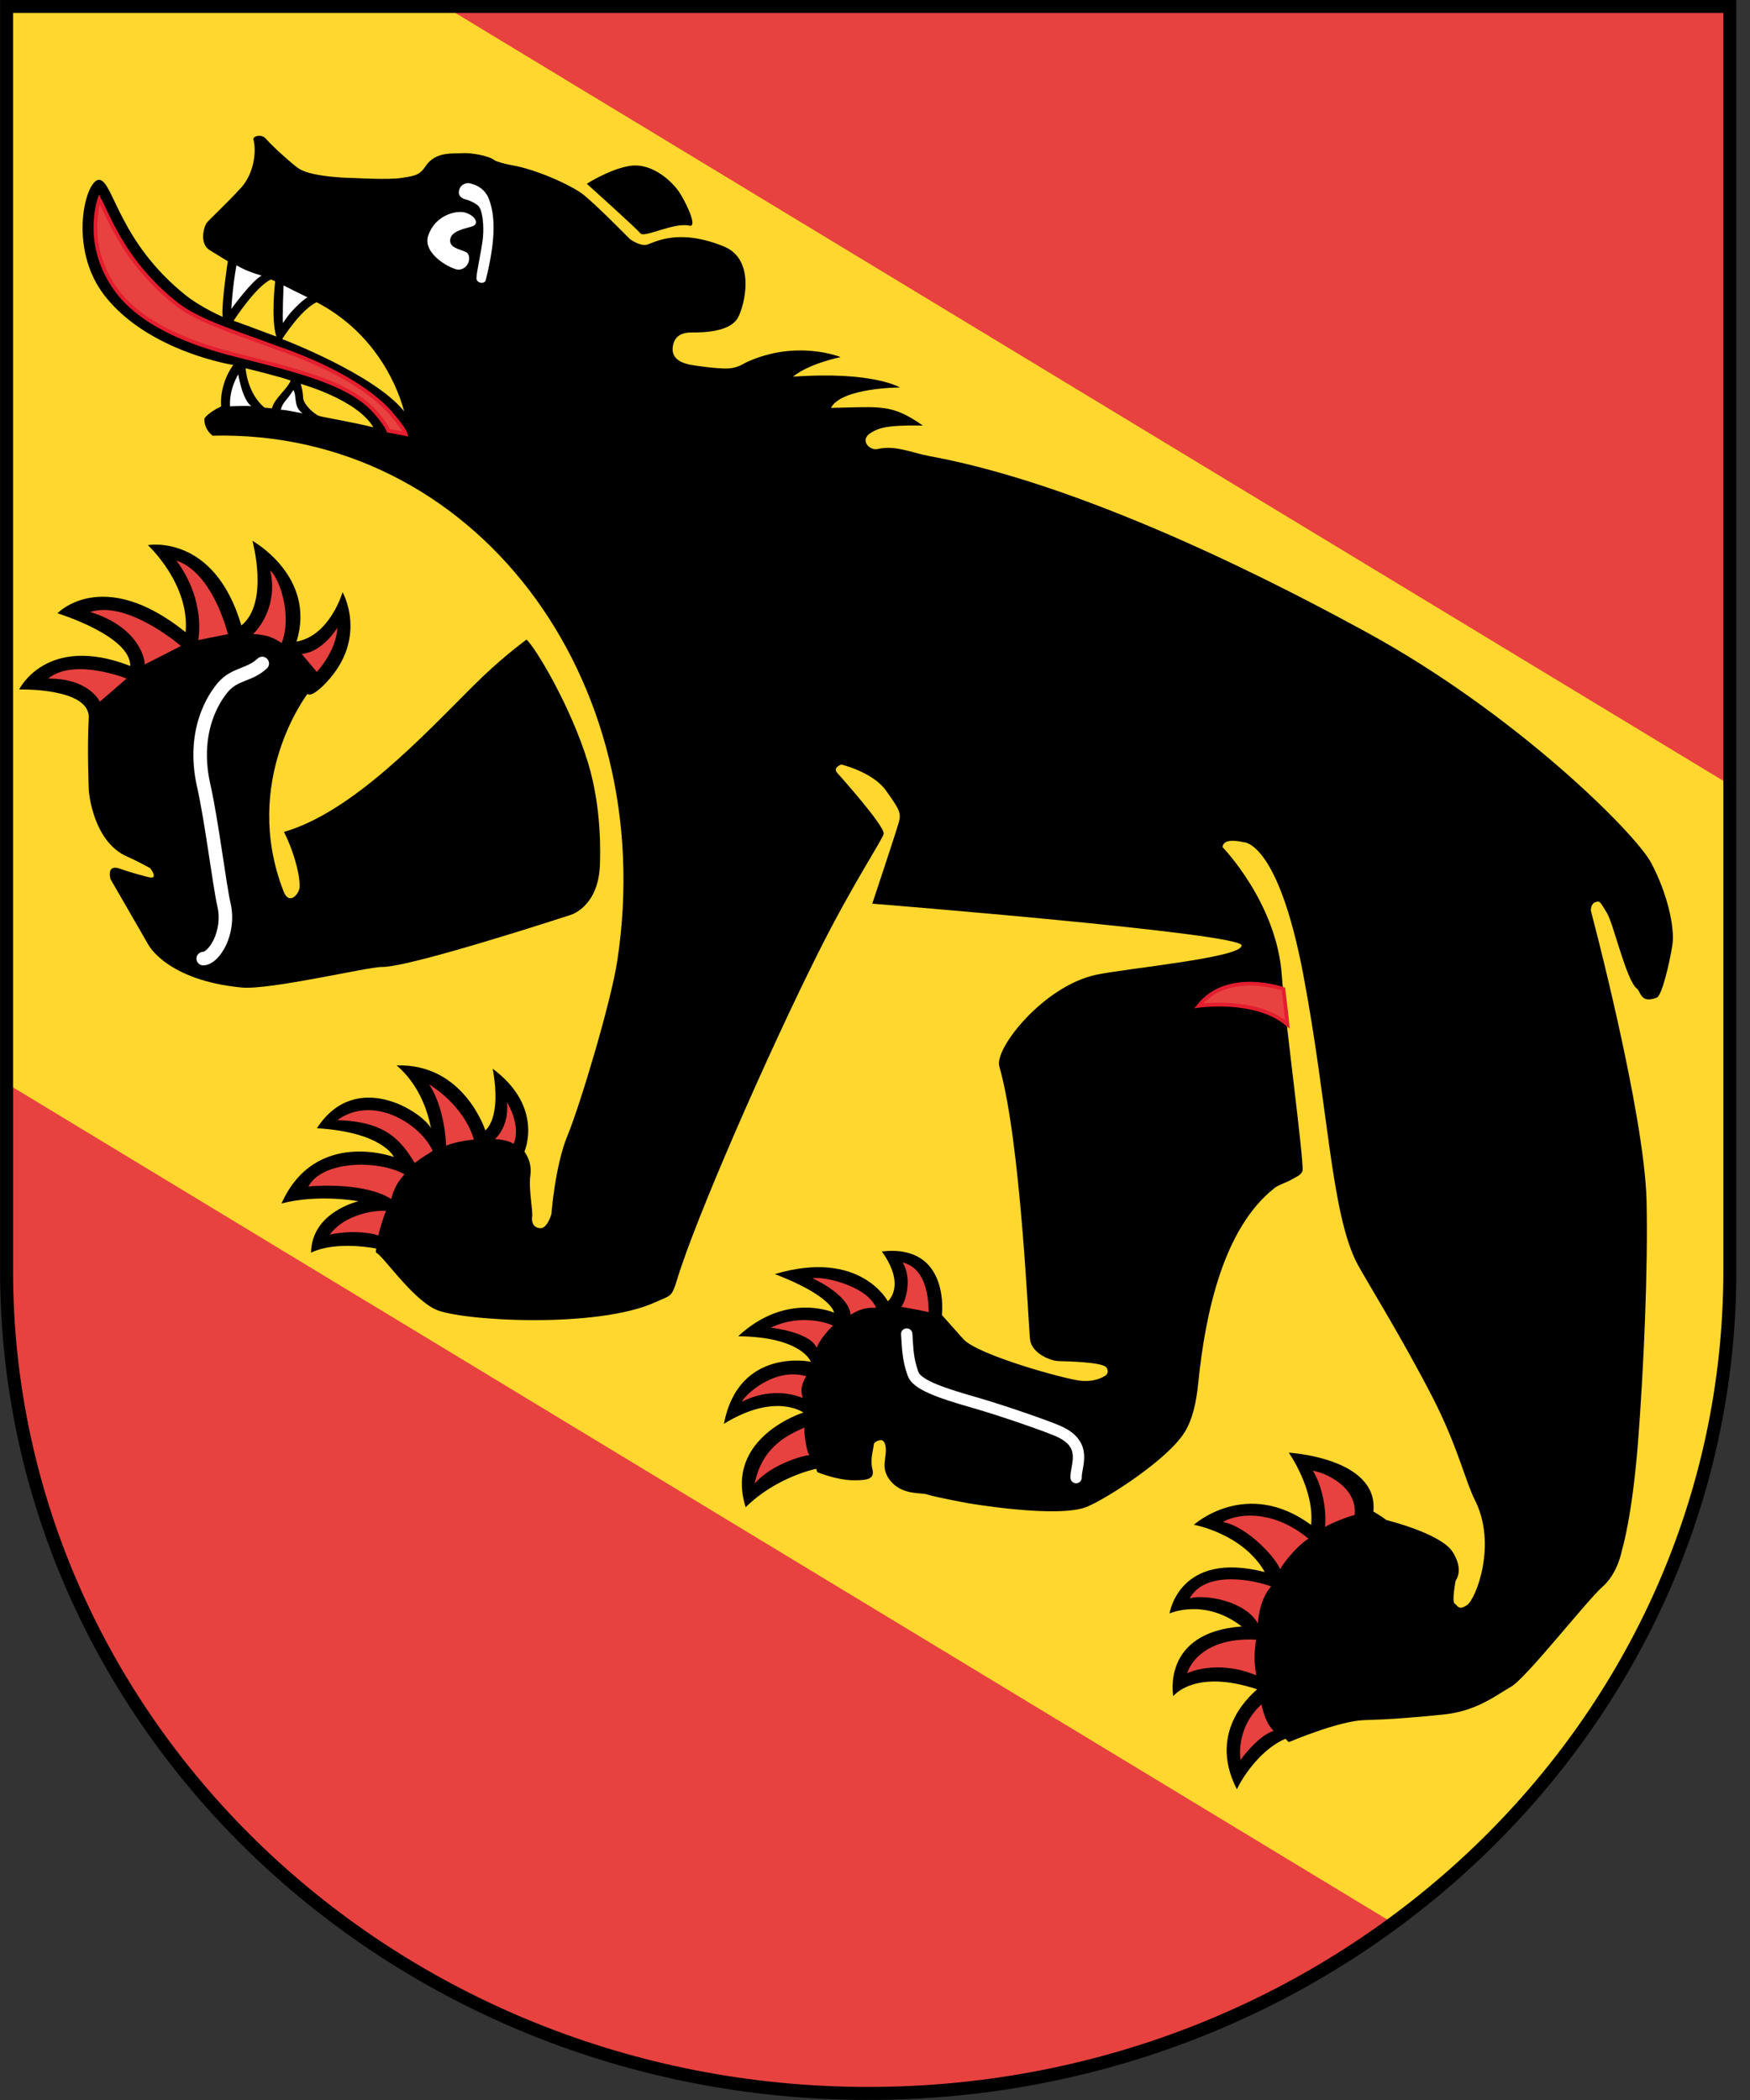 <svg width="50" height="60" viewBox="0 0 50 60" fill="none" xmlns="http://www.w3.org/2000/svg">
<rect x="0" y="0" width="50" height="60" fill="#333333" stroke="none"/>
<g clip-path="url(#clip0_394_6081)">
<path d="M24.791 0.184H49.424V36.308C49.424 49.289 38.404 59.813 24.806 59.813C11.211 59.813 0.188 49.289 0.188 36.308V0.184H24.791Z" fill="#FFD72E"/>
<path d="M47.173 24.648C46.714 23.793 43.291 20.376 39.02 18.051C37.138 17.025 31.318 13.903 26.551 13.03C26.035 12.935 25.587 12.71 25.067 12.83C24.851 12.88 24.528 12.568 24.9 12.355C25.104 12.237 25.312 12.139 26.368 12.159C25.47 11.531 25.172 11.627 23.741 11.654C24.046 11.072 25.712 11.071 25.712 11.071C25.712 11.071 24.945 10.598 22.658 10.763C23.121 10.381 24.018 10.203 24.018 10.203C24.018 10.203 22.77 9.691 21.337 10.346C21.221 10.399 21.085 10.511 20.806 10.528C20.527 10.544 19.835 10.445 19.721 10.421C19.61 10.395 19.172 10.319 19.221 9.918C19.267 9.517 19.612 9.509 19.7 9.501C19.786 9.489 20.819 9.566 21.087 9.071C21.269 8.735 21.61 7.419 20.678 7.04C19.347 6.499 18.675 6.945 18.476 6.992C18.274 7.037 17.999 6.832 17.999 6.832C17.999 6.832 16.972 5.788 16.639 5.539C16.305 5.291 15.347 4.844 14.618 4.719C14.457 4.693 14.17 4.614 14.126 4.577C13.96 4.439 13.412 4.36 13.218 4.376C12.975 4.396 12.447 4.314 12.162 4.744C11.981 5.017 11.84 5.025 11.477 5.083C11.114 5.142 10.159 5.088 10.159 5.088C10.159 5.088 8.927 5.082 8.529 4.811C8.344 4.684 7.77 4.168 7.613 3.981C7.46 3.795 7.218 3.908 7.239 3.977C7.333 4.322 7.259 4.95 6.892 5.359C6.47 5.821 5.994 6.259 5.911 6.361C5.826 6.462 5.689 6.955 5.984 7.142C6.278 7.326 6.509 7.464 6.509 7.464C6.509 7.464 6.32 8.685 6.361 9.052C6.083 8.934 5.6 8.673 5.309 8.439C3.402 6.911 3.243 5.203 2.848 5.138C2.454 5.074 1.913 7.082 2.999 8.46C4.255 10.055 6.665 10.428 6.665 10.428C6.665 10.428 6.272 10.926 6.317 11.611C5.898 11.819 5.841 11.961 5.841 11.961C5.841 11.961 5.805 12.233 6.073 12.448C13.506 12.274 18.877 19.342 17.635 27.461C17.456 28.639 16.57 31.585 16.216 32.441C15.859 33.297 15.754 34.688 15.754 34.688C15.754 34.688 15.636 35.121 15.419 35.091C15.208 35.061 15.195 34.89 15.202 34.78C15.24 34.618 15.095 33.983 15.153 33.584C15.213 33.189 14.983 32.904 14.983 32.904C14.983 32.904 15.555 31.634 14.077 30.535C14.341 31.974 13.866 32.295 13.866 32.295C13.866 32.295 13.253 30.377 11.332 30.441C12.162 31.149 12.288 32.169 12.318 32.241C12.081 31.78 10.171 30.517 9.054 32.235C10.941 32.349 11.254 33.057 11.254 33.057C11.254 33.057 9.007 32.23 8.043 34.385C9.115 34.107 10.241 34.322 10.241 34.322C10.241 34.322 8.903 34.624 8.887 35.791C9.621 35.435 10.763 35.676 10.763 35.676C10.763 35.676 10.73 35.676 10.742 35.789C10.922 35.846 11.75 37.084 12.439 37.411C13.129 37.737 17.056 37.974 18.734 37.202C19.159 37.006 19.187 37.084 19.346 36.559C19.866 34.834 21.929 30.114 23.377 27.224C24.346 25.282 25.245 23.94 25.249 23.818C25.256 23.579 24.058 22.235 23.92 22.081C23.784 21.928 24.038 21.843 24.038 21.843C24.038 21.843 24.945 22.061 25.317 22.592C25.691 23.123 25.757 23.218 25.679 23.5C25.599 23.784 24.922 25.819 24.922 25.819C24.922 25.819 35.404 26.659 35.472 27.006C35.544 27.355 32.199 27.664 31.323 27.85C29.817 28.169 28.404 29.958 28.551 30.466C29.162 32.578 29.382 37.872 29.43 38.273C29.482 38.675 30.019 38.876 30.225 38.888C30.429 38.897 31.515 38.907 31.617 39.078C31.715 39.249 31.56 39.316 31.56 39.316C31.56 39.316 31.318 39.491 30.886 39.451C30.454 39.414 27.937 38.716 27.526 38.262C27.117 37.805 26.912 37.573 26.912 37.573C26.912 37.573 27.158 35.532 25.195 35.756C25.901 36.742 25.367 37.179 25.367 37.179C25.367 37.179 24.579 35.675 22.139 36.403C23.788 37.035 23.831 37.505 23.831 37.505C23.831 37.505 22.476 36.896 21.091 38.178C22.919 38.199 23.166 38.907 23.166 38.907C23.166 38.907 21.104 38.48 20.684 40.68C22.155 39.773 22.953 40.358 22.953 40.358C22.953 40.358 20.679 41.068 21.304 43.064C22.194 42.188 23.319 41.966 23.319 41.966L23.35 42.06C23.35 42.06 23.889 42.288 24.379 42.294C24.869 42.3 24.988 42.224 24.922 41.955C24.857 41.686 24.96 41.381 24.965 41.278C24.972 41.176 25.146 41.148 25.146 41.148C25.146 41.148 25.256 41.123 25.293 41.281C25.377 41.633 25.11 41.922 25.455 42.326C25.801 42.729 26.335 42.639 26.503 42.702C26.671 42.763 27.608 42.94 27.608 42.94C27.608 42.94 30.238 43.4 31.068 43.046C31.656 42.797 33.38 41.686 33.85 40.915C34.079 40.541 34.178 40.061 34.234 39.534C34.436 37.512 34.956 35.087 36.419 33.941C36.532 33.85 36.77 33.783 36.896 33.705C37.037 33.62 37.163 33.589 37.216 33.452C37.256 33.133 36.703 29.012 36.623 27.869C36.482 25.8 34.93 24.204 34.93 24.204C34.93 24.204 34.93 24.068 35.098 24.034C35.266 23.996 35.534 24.064 35.534 24.064C35.534 24.064 36.508 24.022 37.233 27.828C37.956 31.632 38.025 34.679 38.785 36.119C39.018 36.554 40.082 38.268 40.94 39.943C41.649 41.328 41.859 42.3 42.145 42.871C42.778 44.132 42.168 45.686 41.918 45.857C41.666 46.029 41.649 45.869 41.562 45.817C41.472 45.761 41.592 45.154 41.592 45.154C41.592 45.154 41.838 44.861 41.501 44.336C41.159 43.809 39.617 43.432 39.617 43.432C39.617 43.432 39.388 43.267 39.239 43.187C39.397 41.65 36.822 41.505 36.822 41.505C36.822 41.505 37.565 42.555 37.46 43.569C35.609 42.21 34.11 43.565 34.11 43.565C34.11 43.565 35.508 43.811 36.137 44.916C33.683 44.288 33.416 46.099 33.416 46.099C33.416 46.099 34.412 45.646 35.477 46.47C33.168 46.641 33.522 48.462 33.522 48.462C33.522 48.462 34.125 47.668 35.917 48.266C35.883 48.319 34.445 49.386 35.34 51.124C35.55 50.674 36.089 49.944 36.73 49.678C36.795 49.76 36.806 49.755 36.827 49.774C36.827 49.774 38.253 49.166 38.98 49.146C39.708 49.126 40.303 49.082 41.245 48.986C42.187 48.888 42.731 48.446 43.173 48.192C43.614 47.939 45.347 45.719 45.787 45.335C46.228 44.95 46.34 44.296 46.34 44.296C46.34 44.296 46.63 43.367 46.798 41.236C46.966 39.102 47.09 36.167 47.044 34.298C46.979 31.754 45.452 26.015 45.452 26.015C45.452 26.015 45.446 25.824 45.583 25.776C45.724 25.729 45.719 25.777 45.91 26.081C46.098 26.381 46.464 28.011 46.769 28.248C46.888 28.339 46.868 28.685 47.337 28.504C47.482 28.449 47.7 27.522 47.78 27.017C47.864 26.504 47.631 25.503 47.173 24.648ZM7.743 7.985C7.799 8.006 7.861 8.038 7.861 8.038C7.861 8.038 7.736 9.126 7.895 9.615C7.22 9.36 6.675 9.164 6.675 9.164C6.675 9.164 7.317 8.172 7.743 7.985ZM7.771 11.665C7.744 11.667 7.667 11.655 7.557 11.646C7.06 11.235 7.017 10.522 7.017 10.522C7.017 10.522 8.118 10.79 8.304 10.875C8.215 11.108 7.825 11.402 7.771 11.665ZM9.122 11.885C8.986 11.842 8.675 11.56 8.662 11.377C8.65 11.127 8.591 10.968 8.591 10.968C8.591 10.968 10.2 11.41 10.668 12.209C10.014 12.047 9.258 11.928 9.122 11.885ZM8.063 9.687C8.063 9.687 8.591 8.849 9.046 8.635C10.562 9.424 11.289 10.789 11.548 11.755C10.707 10.694 8.063 9.687 8.063 9.687Z" fill="black"/>
<path d="M8.114 23.769C10.069 23.201 12.085 21.028 13.498 19.619C14.3 18.817 14.88 18.402 15.041 18.274C15.277 18.466 16.306 20.163 16.804 21.804C17.189 23.071 17.157 24.384 17.138 24.761C17.077 25.907 16.319 26.135 16.319 26.135C16.319 26.135 11.703 27.647 10.909 27.628C10.543 27.617 7.722 28.291 6.904 28.215C4.753 28.009 4.234 26.984 4.234 26.984L3.159 25.121C3.159 25.121 3.023 24.685 3.417 24.817C3.811 24.951 3.862 24.959 4.217 25.056C4.571 25.155 4.288 24.803 4.288 24.803C4.288 24.803 3.939 24.608 3.632 24.474C2.642 24.04 2.537 22.592 2.537 22.592C2.537 22.592 2.486 21.395 2.535 20.519C2.583 19.644 0.547 19.699 0.547 19.699C0.547 19.699 1.326 18.096 3.72 19.027C3.741 18.167 1.642 17.522 1.642 17.522C1.642 17.522 2.931 16.159 5.303 18.062C5.426 16.678 4.224 15.575 4.224 15.575C4.224 15.575 6.121 15.231 6.896 17.871C7.702 17.221 7.212 15.452 7.212 15.452C7.212 15.452 9.047 16.47 8.473 18.331C9.429 18.162 9.788 16.919 9.788 16.919C9.788 16.919 10.525 18.215 9.333 19.489C8.885 19.967 8.784 19.827 8.784 19.827C8.784 19.827 6.879 22.31 8.1 25.464C8.256 25.87 8.52 25.565 8.555 25.383C8.589 25.201 8.489 24.529 8.114 23.769Z" fill="black"/>
<path d="M16.766 5.251C16.766 5.251 18.167 6.509 18.298 6.669C18.413 6.804 19.257 6.345 19.695 6.447C19.963 6.51 19.553 5.693 19.385 5.456C19.216 5.222 18.656 4.63 17.98 4.742C17.405 4.838 16.766 5.251 16.766 5.251Z" fill="black"/>
<path d="M10.751 11.807C10.032 10.943 8.479 10.583 6.689 10.13C5.395 9.801 3.991 9.242 3.292 8.243C2.925 7.723 2.751 7.151 2.729 6.637C2.714 6.252 2.768 5.917 2.839 5.694C2.876 5.762 2.91 5.834 2.942 5.901C3.258 6.567 3.77 7.699 5.078 8.713C5.702 9.193 6.813 9.524 7.897 9.933C9.06 10.332 10.307 10.924 11.065 11.692C11.065 11.692 11.545 12.224 11.591 12.403C11.482 12.383 11.31 12.343 11.099 12.308C11.025 12.116 10.751 11.807 10.751 11.807Z" fill="#E7423F"/>
<path d="M10.751 11.807C10.032 10.943 8.479 10.583 6.689 10.13C5.395 9.801 3.991 9.242 3.292 8.243C2.925 7.723 2.751 7.151 2.729 6.637C2.714 6.252 2.768 5.917 2.839 5.694C2.876 5.762 2.91 5.834 2.942 5.901C3.258 6.567 3.77 7.699 5.078 8.713C5.702 9.193 6.813 9.524 7.897 9.933C9.06 10.332 10.307 10.924 11.065 11.692C11.065 11.692 11.545 12.224 11.591 12.403C11.482 12.383 11.31 12.343 11.099 12.308C11.025 12.116 10.751 11.807 10.751 11.807Z" stroke="#E41E2E" stroke-width="0.108"/>
<path d="M6.573 11.61C6.758 11.606 6.994 11.585 7.183 11.606C6.919 11.421 6.808 10.696 6.808 10.696C6.808 10.696 6.543 11.107 6.573 11.61Z" fill="white"/>
<path d="M8.023 11.707C8.207 11.716 8.337 11.756 8.646 11.809C8.374 11.628 8.487 11.291 8.381 11.144C8.192 11.452 8.076 11.484 8.023 11.707Z" fill="white"/>
<path d="M8.088 9.226C8.374 8.774 8.762 8.501 8.784 8.495C8.651 8.433 8.102 8.156 8.102 8.156C8.102 8.156 8.06 9.185 8.088 9.226Z" fill="white"/>
<path d="M6.609 8.826C6.609 8.826 7.211 7.999 7.476 7.875C7.064 7.754 6.893 7.657 6.756 7.579C6.64 8.218 6.609 8.826 6.609 8.826Z" fill="white"/>
<path d="M34.25 28.736C34.25 28.736 35.879 28.501 36.784 29.267C36.773 29.117 36.668 28.258 36.668 28.258C36.668 28.258 35.08 27.695 34.25 28.736Z" fill="#E7423F"/>
<path d="M34.25 28.736C34.25 28.736 35.879 28.501 36.784 29.267C36.773 29.117 36.668 28.258 36.668 28.258C36.668 28.258 35.08 27.695 34.25 28.736Z" stroke="#E41E2E" stroke-width="0.108"/>
<path d="M13.373 5.231C13.373 5.231 13.816 5.267 13.974 5.697C14.125 6.116 14.196 6.734 13.878 8.006C13.85 8.123 13.619 8.098 13.613 7.954C13.608 7.809 13.755 7.176 13.796 6.809C13.835 6.442 13.785 5.99 13.662 5.879C13.562 5.788 13.373 5.713 13.332 5.705C13.291 5.696 13.07 5.651 13.116 5.442C13.163 5.233 13.373 5.231 13.373 5.231Z" fill="white"/>
<path d="M13.477 6.473C13.699 6.412 13.601 6.184 13.327 6.085C13.053 5.984 12.429 6.145 12.235 6.732C12.056 7.268 12.925 7.712 13.104 7.704C13.412 7.691 13.492 7.283 13.307 7.199C13.126 7.113 12.837 7.083 12.862 6.846C12.886 6.609 13.256 6.537 13.477 6.473Z" fill="white"/>
<path d="M8.617 18.68C8.617 18.68 9.132 18.701 9.641 17.935C9.6 18.62 9.052 19.198 9.052 19.198L8.617 18.68Z" fill="#E7423F"/>
<path d="M1.375 19.388C2.119 18.784 3.617 19.387 3.617 19.387L2.853 20.048C2.853 20.047 2.545 19.379 1.375 19.388Z" fill="#E7423F"/>
<path d="M2.578 17.485C3.655 17.142 5.169 18.457 5.169 18.457C5.169 18.457 4.369 18.868 4.133 18.985C4.15 18.896 4.016 17.932 2.578 17.485Z" fill="#E7423F"/>
<path d="M5.039 16.015C6.099 16.376 6.511 18.119 6.511 18.119L5.663 18.288C5.662 18.288 5.902 17.179 5.039 16.015Z" fill="#E7423F"/>
<path d="M7.234 18.116C7.63 17.706 7.891 17.058 7.723 16.298C8.001 16.553 8.35 17.606 8.046 18.373C7.921 18.307 7.768 18.141 7.234 18.116Z" fill="#E7423F"/>
<path d="M14.675 32.68C14.528 32.589 14.299 32.549 14.141 32.547C14.581 32.125 14.484 31.491 14.484 31.491C14.484 31.491 14.903 32.155 14.675 32.68Z" fill="#E7423F"/>
<path d="M13.54 32.56C13.12 32.6 12.83 32.692 12.748 32.736C12.685 31.534 12.258 30.982 12.258 30.982C12.258 30.982 13.24 31.545 13.54 32.56Z" fill="#E7423F"/>
<path d="M12.36 32.882C12.146 33.035 12.185 32.974 11.849 33.228C11.454 32.583 11.024 32.04 9.633 32.005C10.693 31.246 12.049 32.156 12.36 32.882Z" fill="#E7423F"/>
<path d="M8.812 33.901C9.199 33.165 10.781 33.125 11.556 33.55C11.32 33.827 11.265 33.953 11.176 34.256C10.472 33.814 9.193 33.861 8.812 33.901Z" fill="#E7423F"/>
<path d="M9.422 35.274C9.947 34.574 11.012 34.572 11.029 34.604C10.995 34.65 10.811 35.226 10.811 35.302C10.759 35.268 10.176 35.116 9.422 35.274Z" fill="#E7423F"/>
<path d="M26.534 37.489C26.293 37.436 25.973 37.375 25.75 37.339C25.838 37.253 26.095 36.574 25.788 36.07C26.007 36.127 26.518 36.31 26.534 37.489Z" fill="#E7423F"/>
<path d="M24.301 37.565C24.602 37.379 24.799 37.356 25.033 37.367C24.759 36.711 23.447 36.452 23.219 36.525C23.364 36.59 24.264 37.031 24.301 37.565Z" fill="#E7423F"/>
<path d="M22.023 37.934C22.904 37.508 23.733 37.83 23.798 37.874C23.699 37.967 23.44 38.247 23.331 38.506C23.137 38.053 22.023 37.934 22.023 37.934Z" fill="#E7423F"/>
<path d="M21.195 40.05C21.265 39.882 22.098 39.055 23.033 39.319C22.889 39.576 22.866 39.726 22.936 39.943C22.024 39.576 21.226 40.04 21.195 40.05Z" fill="#E7423F"/>
<path d="M21.562 42.392C21.78 41.286 22.588 40.971 22.984 40.786C22.973 40.959 23.034 41.446 23.125 41.581C23.016 41.559 22.019 41.836 21.562 42.392Z" fill="#E7423F"/>
<path d="M38.704 43.284C38.424 43.36 38.01 43.533 37.861 43.626C37.911 42.96 37.701 42.31 37.508 42.02C37.827 42.064 38.788 42.464 38.704 43.284Z" fill="#E7423F"/>
<path d="M36.572 44.836C36.482 44.549 35.668 43.628 34.938 43.484C35.5 43.177 36.482 43.212 37.384 43.961C37.027 44.193 36.652 44.684 36.572 44.836Z" fill="#E7423F"/>
<path d="M33.992 45.665C34.458 44.83 35.908 45.167 36.319 45.327C36.141 45.521 35.981 45.858 35.939 46.385C35.581 45.745 34.454 45.546 33.992 45.665Z" fill="#E7423F"/>
<path d="M33.924 47.804C33.894 47.882 34.136 46.761 35.885 46.847C35.833 47.272 35.827 47.45 35.892 47.867C34.76 47.395 33.924 47.804 33.924 47.804Z" fill="#E7423F"/>
<path d="M35.444 50.285C35.444 50.285 35.283 49.39 36.044 48.696C36.121 49.078 36.237 49.301 36.389 49.451C35.924 49.603 35.444 50.285 35.444 50.285Z" fill="#E7423F"/>
<path d="M7.493 18.957C7.118 19.304 6.719 19.238 6.379 19.627C6.132 19.909 5.466 20.871 5.82 22.445C6.051 23.47 6.267 25.272 6.4 25.855C6.578 26.637 6.124 27.377 5.807 27.389" stroke="white" stroke-width="0.387" stroke-linecap="round" stroke-linejoin="round"/>
<path d="M25.906 38.115C25.937 38.566 25.937 38.829 26.084 39.245C26.188 39.546 26.77 39.769 27.88 40.084C28.559 40.279 29.817 40.71 30.21 40.878C31.116 41.262 30.731 41.877 30.746 42.217" stroke="white" stroke-width="0.324" stroke-linecap="round" stroke-linejoin="round"/>
<path d="M0.188 36.308C0.188 49.289 11.211 59.813 24.806 59.813C30.451 59.813 35.653 57.998 39.806 54.947L0.188 30.956V36.308Z" fill="#E7423F"/>
<path d="M49.422 0.184H24.788H12.703L49.422 22.421V0.184Z" fill="#E7423F"/>
<path d="M24.791 0.184H49.424V36.307C49.424 49.289 38.404 59.812 24.806 59.812C11.211 59.812 0.188 49.289 0.188 36.307V0.184H24.791Z" stroke="black" stroke-width="0.371"/>
</g>
<defs>
<clipPath id="clip0_394_6081">
<rect width="49.608" height="60" fill="white"/>
</clipPath>
</defs>
</svg>
